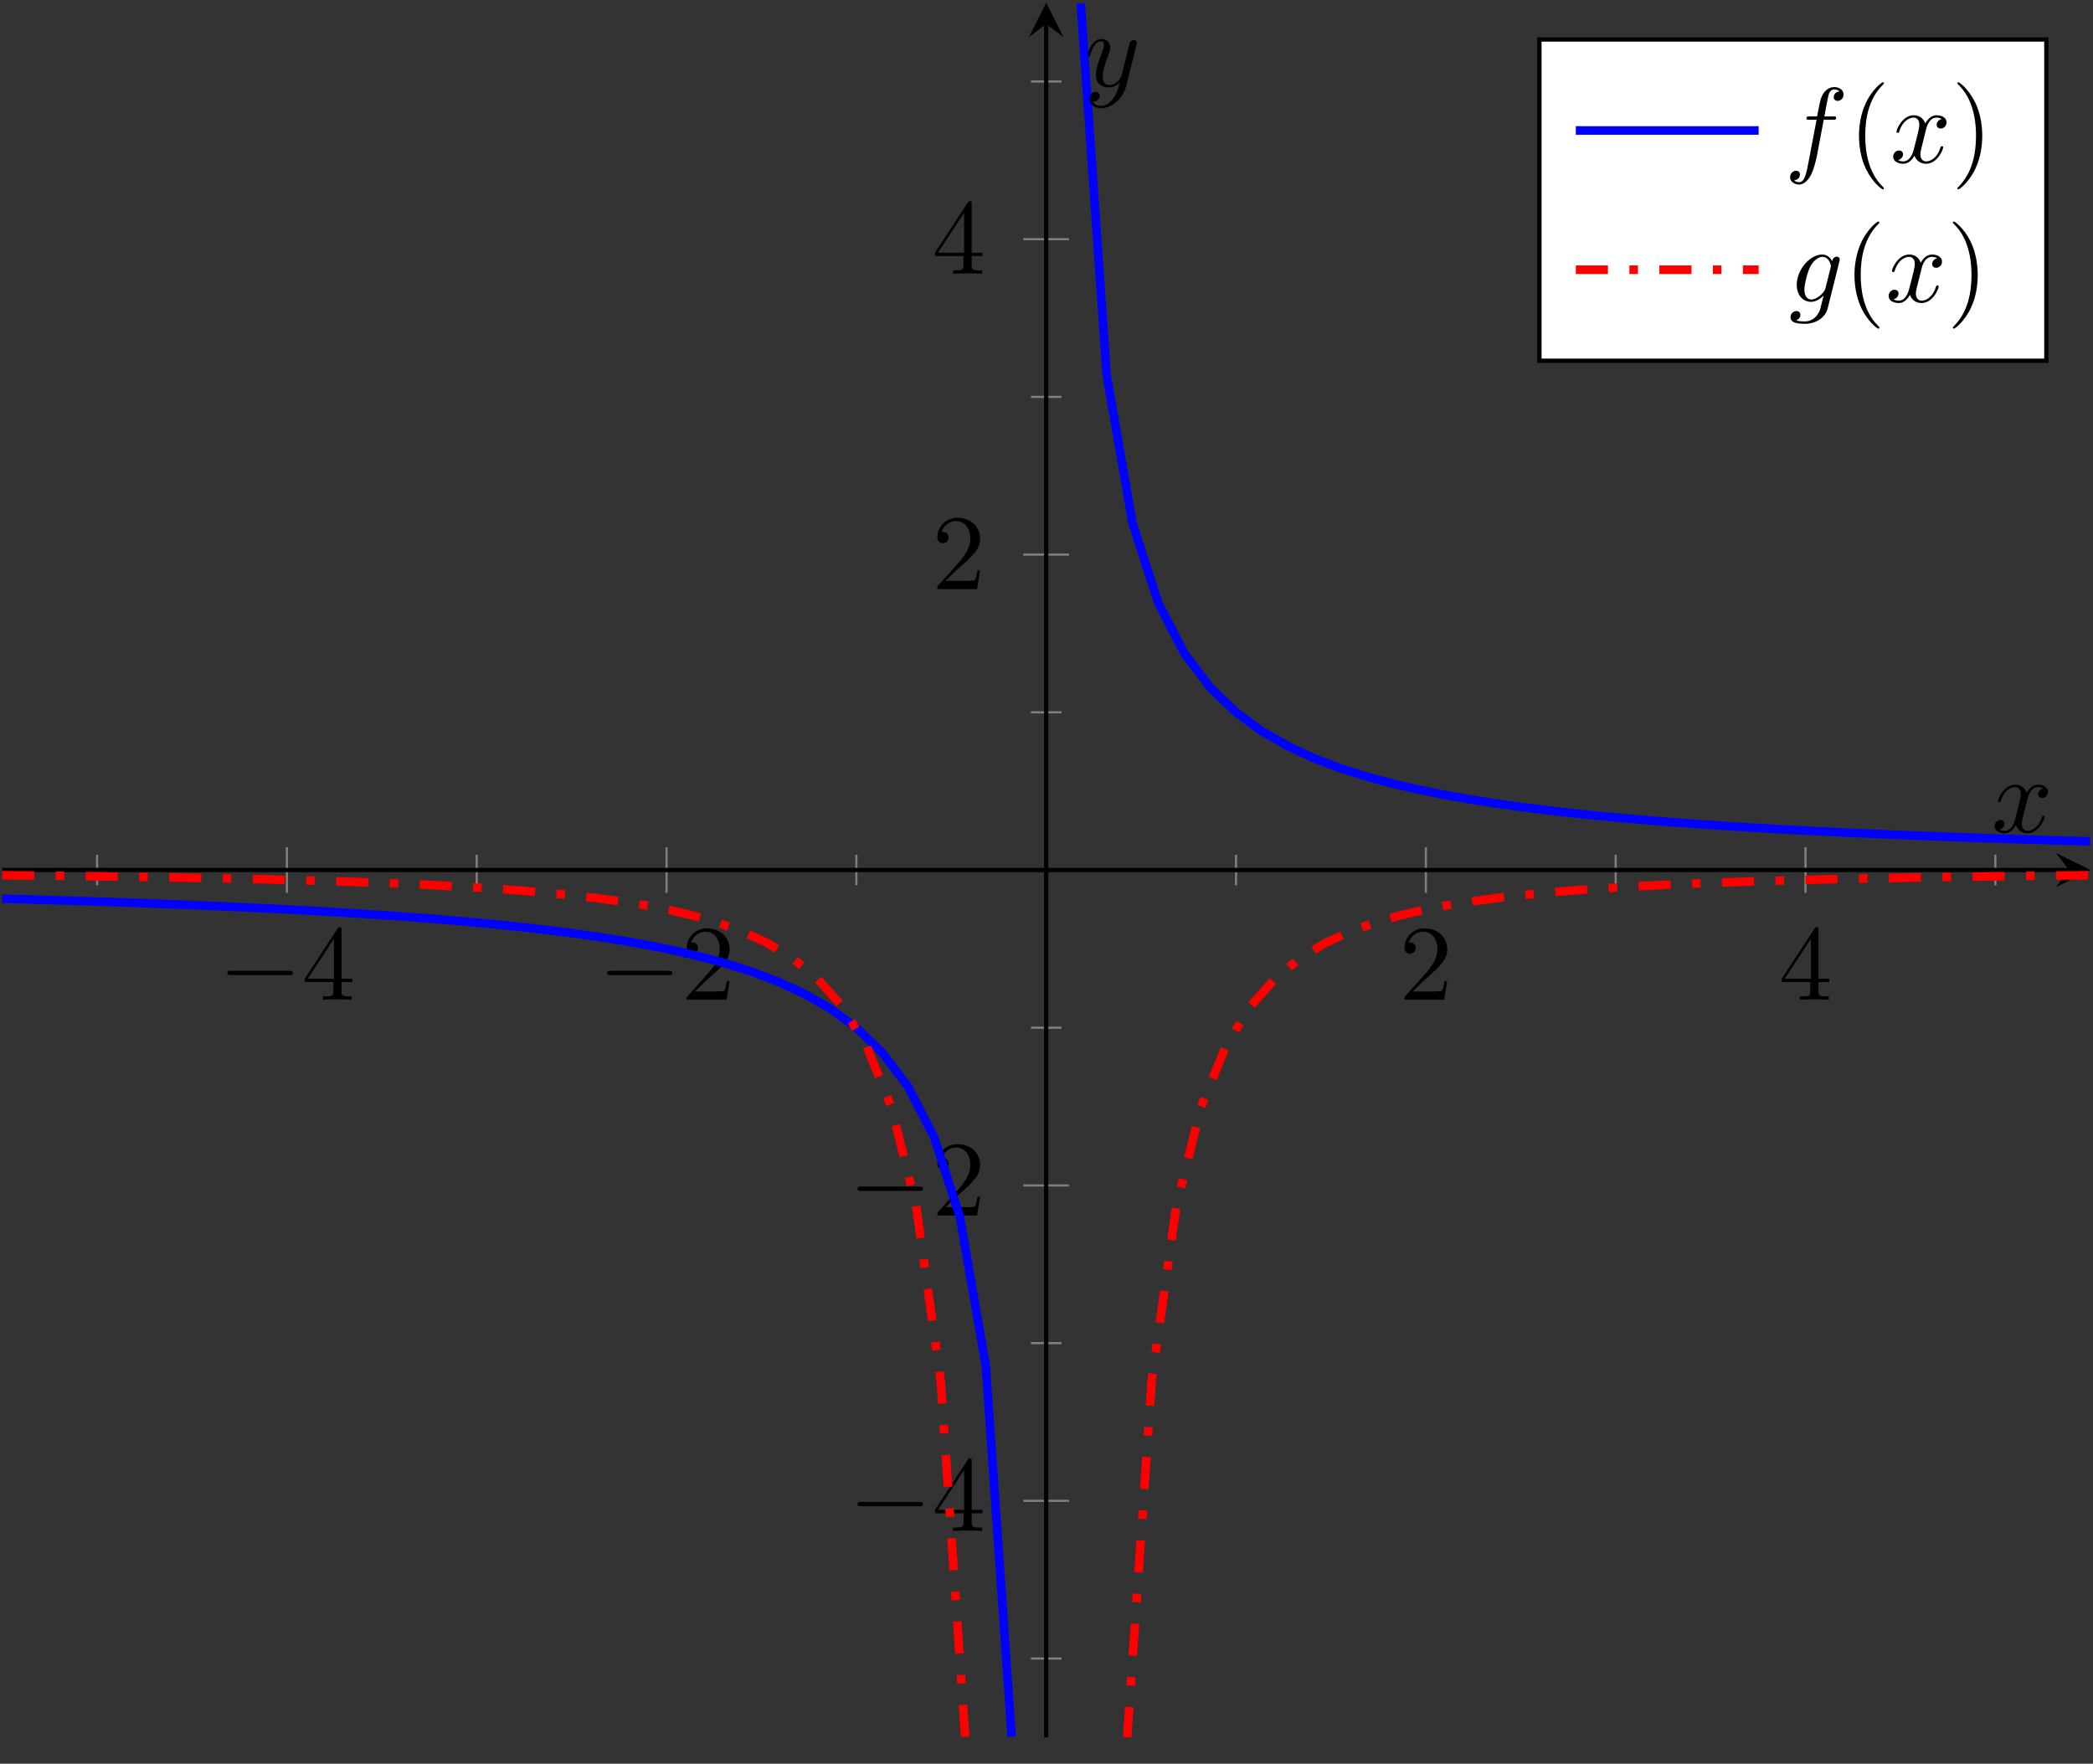 <?xml version='1.0' encoding='UTF-8'?>
<!-- This file was generated by dvisvgm 2.13.1 -->
<svg version='1.1' xmlns='http://www.w3.org/2000/svg' xmlns:xlink='http://www.w3.org/1999/xlink' width='194.658pt' height='164.034pt' viewBox='-72 -72 194.658 164.034'>
<rect x="-72" y="-72" width="194.658" height="164.034" fill="#333333" stroke="none"/>
<defs>
<path id='g1-102' d='M3.656-3.985H4.513C4.712-3.985 4.812-3.985 4.812-4.184C4.812-4.294 4.712-4.294 4.543-4.294H3.716L3.925-5.43C3.965-5.639 4.105-6.346 4.164-6.466C4.254-6.655 4.423-6.804 4.633-6.804C4.672-6.804 4.932-6.804 5.121-6.625C4.682-6.585 4.583-6.237 4.583-6.087C4.583-5.858 4.762-5.738 4.951-5.738C5.21-5.738 5.499-5.958 5.499-6.336C5.499-6.795 5.041-7.024 4.633-7.024C4.294-7.024 3.666-6.844 3.367-5.858C3.308-5.649 3.278-5.549 3.039-4.294H2.351C2.162-4.294 2.052-4.294 2.052-4.105C2.052-3.985 2.142-3.985 2.331-3.985H2.989L2.242-.05C2.062 .917 1.893 1.823 1.375 1.823C1.335 1.823 1.086 1.823 .897 1.644C1.355 1.614 1.445 1.255 1.445 1.106C1.445 .877 1.265 .757 1.076 .757C.817 .757 .528 .976 .528 1.355C.528 1.803 .966 2.042 1.375 2.042C1.923 2.042 2.321 1.455 2.501 1.076C2.819 .448 3.049-.757 3.059-.827L3.656-3.985Z'/>
<path id='g1-103' d='M4.692-3.756C4.702-3.816 4.722-3.866 4.722-3.935C4.722-4.105 4.603-4.204 4.433-4.204C4.334-4.204 4.065-4.134 4.025-3.776C3.846-4.144 3.497-4.403 3.098-4.403C1.963-4.403 .727-3.009 .727-1.574C.727-.588 1.335 0 2.052 0C2.64 0 3.108-.468 3.208-.578L3.218-.568C3.009 .319 2.889 .727 2.889 .747C2.849 .837 2.511 1.823 1.455 1.823C1.265 1.823 .936 1.813 .658 1.724C.956 1.634 1.066 1.375 1.066 1.205C1.066 1.046 .956 .857 .687 .857C.468 .857 .149 1.036 .149 1.435C.149 1.843 .518 2.042 1.474 2.042C2.72 2.042 3.437 1.265 3.587 .667L4.692-3.756ZM3.397-1.275C3.337-1.016 3.108-.767 2.889-.578C2.68-.399 2.371-.219 2.082-.219C1.584-.219 1.435-.737 1.435-1.136C1.435-1.614 1.724-2.79 1.993-3.298C2.262-3.786 2.69-4.184 3.108-4.184C3.766-4.184 3.905-3.377 3.905-3.328S3.885-3.218 3.875-3.178L3.397-1.275Z'/>
<path id='g1-120' d='M3.328-3.009C3.387-3.268 3.616-4.184 4.314-4.184C4.364-4.184 4.603-4.184 4.812-4.055C4.533-4.005 4.334-3.756 4.334-3.517C4.334-3.357 4.443-3.168 4.712-3.168C4.932-3.168 5.25-3.347 5.25-3.746C5.25-4.264 4.663-4.403 4.324-4.403C3.746-4.403 3.397-3.875 3.278-3.646C3.029-4.304 2.491-4.403 2.202-4.403C1.166-4.403 .598-3.118 .598-2.869C.598-2.77 .697-2.77 .717-2.77C.797-2.77 .827-2.79 .847-2.879C1.186-3.935 1.843-4.184 2.182-4.184C2.371-4.184 2.72-4.095 2.72-3.517C2.72-3.208 2.55-2.54 2.182-1.146C2.022-.528 1.674-.11 1.235-.11C1.176-.11 .946-.11 .737-.239C.986-.289 1.205-.498 1.205-.777C1.205-1.046 .986-1.126 .837-1.126C.538-1.126 .289-.867 .289-.548C.289-.09 .787 .11 1.225 .11C1.883 .11 2.242-.588 2.271-.648C2.391-.279 2.75 .11 3.347 .11C4.374 .11 4.941-1.176 4.941-1.425C4.941-1.524 4.852-1.524 4.822-1.524C4.732-1.524 4.712-1.484 4.692-1.415C4.364-.349 3.686-.11 3.367-.11C2.979-.11 2.819-.428 2.819-.767C2.819-.986 2.879-1.205 2.989-1.644L3.328-3.009Z'/>
<path id='g1-121' d='M4.842-3.796C4.882-3.935 4.882-3.955 4.882-4.025C4.882-4.204 4.742-4.294 4.593-4.294C4.493-4.294 4.334-4.234 4.244-4.085C4.224-4.035 4.144-3.726 4.105-3.547C4.035-3.288 3.965-3.019 3.905-2.75L3.457-.956C3.417-.807 2.989-.11 2.331-.11C1.823-.11 1.714-.548 1.714-.917C1.714-1.375 1.883-1.993 2.222-2.869C2.381-3.278 2.421-3.387 2.421-3.587C2.421-4.035 2.102-4.403 1.604-4.403C.658-4.403 .289-2.959 .289-2.869C.289-2.77 .389-2.77 .408-2.77C.508-2.77 .518-2.79 .568-2.949C.837-3.885 1.235-4.184 1.574-4.184C1.654-4.184 1.823-4.184 1.823-3.866C1.823-3.616 1.724-3.357 1.654-3.168C1.255-2.112 1.076-1.544 1.076-1.076C1.076-.189 1.704 .11 2.291 .11C2.68 .11 3.019-.06 3.298-.339C3.168 .179 3.049 .667 2.65 1.196C2.391 1.534 2.012 1.823 1.554 1.823C1.415 1.823 .966 1.793 .797 1.405C.956 1.405 1.086 1.405 1.225 1.285C1.325 1.196 1.425 1.066 1.425 .877C1.425 .568 1.156 .528 1.056 .528C.827 .528 .498 .687 .498 1.176C.498 1.674 .936 2.042 1.554 2.042C2.58 2.042 3.606 1.136 3.885 .01L4.842-3.796Z'/>
<path id='g2-40' d='M3.298 2.391C3.298 2.361 3.298 2.341 3.128 2.172C1.883 .917 1.564-.966 1.564-2.491C1.564-4.224 1.943-5.958 3.168-7.203C3.298-7.323 3.298-7.342 3.298-7.372C3.298-7.442 3.258-7.472 3.198-7.472C3.098-7.472 2.202-6.795 1.614-5.529C1.106-4.433 .986-3.328 .986-2.491C.986-1.714 1.096-.508 1.644 .618C2.242 1.843 3.098 2.491 3.198 2.491C3.258 2.491 3.298 2.461 3.298 2.391Z'/>
<path id='g2-41' d='M2.879-2.491C2.879-3.268 2.77-4.473 2.222-5.599C1.624-6.824 .767-7.472 .667-7.472C.608-7.472 .568-7.432 .568-7.372C.568-7.342 .568-7.323 .757-7.143C1.733-6.157 2.301-4.573 2.301-2.491C2.301-.787 1.933 .966 .697 2.222C.568 2.341 .568 2.361 .568 2.391C.568 2.451 .608 2.491 .667 2.491C.767 2.491 1.664 1.813 2.252 .548C2.76-.548 2.879-1.654 2.879-2.491Z'/>
<path id='g2-50' d='M1.265-.767L2.321-1.793C3.875-3.168 4.473-3.706 4.473-4.702C4.473-5.838 3.577-6.635 2.361-6.635C1.235-6.635 .498-5.719 .498-4.832C.498-4.274 .996-4.274 1.026-4.274C1.196-4.274 1.544-4.394 1.544-4.802C1.544-5.061 1.365-5.32 1.016-5.32C.936-5.32 .917-5.32 .887-5.31C1.116-5.958 1.654-6.326 2.232-6.326C3.138-6.326 3.567-5.519 3.567-4.702C3.567-3.905 3.068-3.118 2.521-2.501L.608-.369C.498-.259 .498-.239 .498 0H4.194L4.473-1.733H4.224C4.174-1.435 4.105-.996 4.005-.847C3.935-.767 3.278-.767 3.059-.767H1.265Z'/>
<path id='g2-52' d='M2.929-1.644V-.777C2.929-.418 2.909-.309 2.172-.309H1.963V0C2.371-.03 2.889-.03 3.308-.03S4.254-.03 4.663 0V-.309H4.453C3.716-.309 3.696-.418 3.696-.777V-1.644H4.692V-1.953H3.696V-6.486C3.696-6.685 3.696-6.745 3.537-6.745C3.447-6.745 3.417-6.745 3.337-6.625L.279-1.953V-1.644H2.929ZM2.989-1.953H.558L2.989-5.669V-1.953Z'/>
<path id='g0-0' d='M6.565-2.291C6.735-2.291 6.914-2.291 6.914-2.491S6.735-2.69 6.565-2.69H1.176C1.006-2.69 .827-2.69 .827-2.491S1.006-2.291 1.176-2.291H6.565Z'/>
</defs>
<g id='page1'>
<g stroke-miterlimit='10' transform='translate(-71.801,89.583)scale(0.996,-0.996)'>
<g fill='#000' stroke='#000'>
<g stroke-width='0.4'>
<g stroke='none' transform='scale(-1.004,1.004)translate(-71.801,89.583)scale(-1,-1)'/>
<g transform='translate(-0.2,-0.2)'>
<g stroke='none' transform='scale(-1.004,1.004)translate(-71.801,89.583)scale(-1,-1)'>
<g stroke='#000' stroke-miterlimit='10' transform='translate(-71.602,89.544)scale(0.996,-0.996)'>
<g fill='#000' stroke='#000'>
<g stroke-width='0.4'>
<g stroke-width='0.2'>
<g fill='#808080' stroke='#808080'>
<path d='M 8.863 79.732 L 8.863 82.578 M 44.315 79.732 L 44.315 82.578 M 79.768 79.732 L 79.768 82.578 M 115.22 79.732 L 115.22 82.578 M 150.672 79.732 L 150.672 82.578 M 186.124 79.732 L 186.124 82.578' fill='none'/>
</g>
</g>
<g stroke-width='0.2'>
<g fill='#808080' stroke='#808080'>
<path d='M 26.589 79.021 L 26.589 83.289 M 62.041 79.021 L 62.041 83.289 M 132.946 79.021 L 132.946 83.289 M 168.398 79.021 L 168.398 83.289' fill='none'/>
</g>
</g>
<g stroke-width='0.2'>
<g fill='#808080' stroke='#808080'>
<path d='M 96.071 7.524 L 98.916 7.524 M 96.071 36.976 L 98.916 36.976 M 96.071 66.429 L 98.916 66.429 M 96.071 95.881 L 98.916 95.881 M 96.071 125.334 L 98.916 125.334 M 96.071 154.786 L 98.916 154.786' fill='none'/>
</g>
</g>
<g stroke-width='0.2'>
<g fill='#808080' stroke='#808080'>
<path d='M 95.36 22.25 L 99.628 22.25 M 95.36 51.702 L 99.628 51.702 M 95.36 110.607 L 99.628 110.607 M 95.36 140.06 L 99.628 140.06' fill='none'/>
</g>
</g>
<path d='M 0.0 81.155 L 192.988 81.155' fill='none'/>
<g transform='translate(192.988,81.155)'>
<path d=' M 2 0.0 L -1.2 1.6 L 0.0 0.0 L -1.2 -1.6  ' stroke='none'/>
</g>
<path d='M 97.494 0.161 L 97.494 160.149' fill='none'/>
<g transform='matrix(0.0,1.0,-1.0,0.0,97.494,160.149)'>
<path d=' M 2 0.0 L -1.2 1.6 L 0.0 0.0 L -1.2 -1.6  ' stroke='none'/>
</g>
<g transform='translate(20.2,69.044)'>
<g stroke='none' transform='scale(-1.004,1.004)translate(-71.602,89.544)scale(-1,-1)'>
<g fill='#000'>
<g stroke='none'>
<use x='-71.602' y='89.544' xlink:href='#g0-0'/>
<use x='-63.853' y='89.544' xlink:href='#g2-52'/>
</g>
</g>
</g>
</g>
<g transform='translate(55.653,69.044)'>
<g stroke='none' transform='scale(-1.004,1.004)translate(-71.602,89.544)scale(-1,-1)'>
<g fill='#000'>
<g stroke='none'>
<use x='-71.602' y='89.544' xlink:href='#g0-0'/>
<use x='-63.853' y='89.544' xlink:href='#g2-50'/>
</g>
</g>
</g>
</g>
<g transform='translate(130.446,69.044)'>
<g stroke='none' transform='scale(-1.004,1.004)translate(-71.602,89.544)scale(-1,-1)'>
<g fill='#000'>
<g stroke='none'>
<use x='-71.602' y='89.544' xlink:href='#g2-50'/>
</g>
</g>
</g>
</g>
<g transform='translate(165.898,69.044)'>
<g stroke='none' transform='scale(-1.004,1.004)translate(-71.602,89.544)scale(-1,-1)'>
<g fill='#000'>
<g stroke='none'>
<use x='-71.602' y='89.544' xlink:href='#g2-52'/>
</g>
</g>
</g>
</g>
<g transform='translate(79.049,19.444)'>
<g stroke='none' transform='scale(-1.004,1.004)translate(-71.602,89.544)scale(-1,-1)'>
<g fill='#000'>
<g stroke='none'>
<use x='-71.602' y='89.544' xlink:href='#g0-0'/>
<use x='-63.853' y='89.544' xlink:href='#g2-52'/>
</g>
</g>
</g>
</g>
<g transform='translate(79.049,48.897)'>
<g stroke='none' transform='scale(-1.004,1.004)translate(-71.602,89.544)scale(-1,-1)'>
<g fill='#000'>
<g stroke='none'>
<use x='-71.602' y='89.544' xlink:href='#g0-0'/>
<use x='-63.853' y='89.544' xlink:href='#g2-50'/>
</g>
</g>
</g>
</g>
<g transform='translate(86.827,107.385)'>
<g stroke='none' transform='scale(-1.004,1.004)translate(-71.602,89.544)scale(-1,-1)'>
<g fill='#000'>
<g stroke='none'>
<use x='-71.602' y='89.544' xlink:href='#g2-50'/>
</g>
</g>
</g>
</g>
<g transform='translate(86.827,136.838)'>
<g stroke='none' transform='scale(-1.004,1.004)translate(-71.602,89.544)scale(-1,-1)'>
<g fill='#000'>
<g stroke='none'>
<use x='-71.602' y='89.544' xlink:href='#g2-52'/>
</g>
</g>
</g>
</g>
<clipPath id='pgfcp9'>
<path d='M 0.0 0.161 L 194.987 0.161 L 194.987 162.149 L 0.0 162.149 Z'/> </clipPath>
<g clip-path='url(#pgfcp9)'>
<g fill='#00f' stroke='#00f'>
<g stroke-width='0.8'>
<g stroke-dasharray='none' stroke-dashoffset='0.0'>
<g fill='#8080ff'>
<path d='M 0.0 78.478 L 2.417 78.409 L 4.834 78.338 L 7.251 78.262 L 9.668 78.183 L 12.086 78.099 L 14.503 78.009 L 16.92 77.915 L 19.337 77.815 L 21.754 77.708 L 24.171 77.595 L 26.588 77.473 L 29.005 77.343 L 31.423 77.204 L 33.84 77.054 L 36.257 76.892 L 38.674 76.717 L 41.091 76.527 L 43.508 76.32 L 45.925 76.093 L 48.342 75.844 L 50.759 75.569 L 53.177 75.265 L 55.594 74.925 L 58.011 74.543 L 60.428 74.112 L 62.845 73.621 L 65.262 73.056 L 67.679 72.4 L 70.096 71.627 L 72.513 70.705 L 74.931 69.586 L 77.348 68.198 L 79.765 66.431 L 82.182 64.106 L 84.599 60.911 L 87.016 56.243 L 89.433 48.77 L 91.85 34.897 L 94.268 0.243' fill='none'/>
</g>
</g>
</g>
</g>
<g fill='#f00' stroke='#f00'>
<g stroke-width='0.8'>
<g stroke-dasharray='3.0,2.0,0.8,2.0' stroke-dashoffset='0.0'>
<g fill='#ff8080'>
<path d='M 0.0 80.668 L 2.306 80.644 L 4.612 80.619 L 6.919 80.591 L 9.225 80.561 L 11.531 80.529 L 13.837 80.494 L 16.144 80.456 L 18.45 80.414 L 20.756 80.369 L 23.062 80.32 L 25.368 80.265 L 27.675 80.206 L 29.981 80.14 L 32.287 80.067 L 34.593 79.985 L 36.9 79.895 L 39.206 79.793 L 41.512 79.678 L 43.818 79.549 L 46.124 79.401 L 48.431 79.233 L 50.737 79.038 L 53.043 78.813 L 55.349 78.55 L 57.656 78.239 L 59.962 77.87 L 62.268 77.426 L 64.574 76.885 L 66.88 76.218 L 69.187 75.38 L 71.493 74.31 L 73.799 72.913 L 76.105 71.04 L 78.412 68.447 L 80.718 64.713 L 83.024 59.055 L 85.33 49.881 L 87.636 33.533 L 89.943 0.0' fill='none'/>
</g>
</g>
</g>
</g>
<g fill='#00f' stroke='#00f'>
<g stroke-width='0.8'>
<g stroke-dasharray='none' stroke-dashoffset='0.0'>
<g fill='#8080ff'>
<path d='M 100.72 162.067 L 103.137 127.413 L 105.554 113.539 L 107.971 106.067 L 110.388 101.399 L 112.805 98.204 L 115.223 95.879 L 117.64 94.112 L 120.057 92.724 L 122.474 91.605 L 124.891 90.683 L 127.308 89.91 L 129.725 89.254 L 132.142 88.689 L 134.56 88.197 L 136.977 87.766 L 139.394 87.385 L 141.811 87.045 L 144.228 86.741 L 146.645 86.466 L 149.062 86.217 L 151.479 85.99 L 153.896 85.783 L 156.314 85.593 L 158.731 85.418 L 161.148 85.256 L 163.565 85.106 L 165.982 84.966 L 168.399 84.836 L 170.816 84.715 L 173.233 84.601 L 175.651 84.495 L 178.068 84.395 L 180.485 84.3 L 182.902 84.211 L 185.319 84.127 L 187.736 84.048 L 190.153 83.972 L 192.57 83.901 L 194.987 83.832' fill='none'/>
</g>
</g>
</g>
</g>
<g fill='#f00' stroke='#f00'>
<g stroke-width='0.8'>
<g stroke-dasharray='3.0,2.0,0.8,2.0' stroke-dashoffset='0.0'>
<g fill='#ff8080'>
<path d='M 105.045 0.009 L 107.351 33.536 L 109.658 49.881 L 111.964 59.055 L 114.27 64.713 L 116.576 68.448 L 118.882 71.04 L 121.189 72.913 L 123.495 74.311 L 125.801 75.38 L 128.107 76.218 L 130.414 76.885 L 132.72 77.426 L 135.026 77.87 L 137.332 78.239 L 139.638 78.55 L 141.945 78.813 L 144.251 79.038 L 146.557 79.233 L 148.863 79.401 L 151.17 79.549 L 153.476 79.678 L 155.782 79.793 L 158.088 79.895 L 160.394 79.985 L 162.701 80.067 L 165.007 80.14 L 167.313 80.206 L 169.619 80.265 L 171.926 80.32 L 174.232 80.369 L 176.538 80.414 L 178.844 80.456 L 181.15 80.494 L 183.457 80.529 L 185.763 80.561 L 188.069 80.591 L 190.375 80.619 L 192.682 80.644 L 194.988 80.668' fill='none'/>
</g>
</g>
</g>
</g>
</g>
<g transform='translate(185.768,84.699)'>
<g stroke='none' transform='scale(-1.004,1.004)translate(-71.602,89.544)scale(-1,-1)'>
<g fill='#000'>
<g stroke='none'>
<use x='-71.602' y='89.544' xlink:href='#g1-120'/>
</g>
</g>
</g>
</g>
<g transform='translate(101.05,154.341)'>
<g stroke='none' transform='scale(-1.004,1.004)translate(-71.602,89.544)scale(-1,-1)'>
<g fill='#000'>
<g stroke='none'>
<use x='-71.602' y='89.544' xlink:href='#g1-121'/>
</g>
</g>
</g>
</g>
<g fill='#fff'>
<g stroke='#000'>
<g fill='#fff'>
<g stroke='#000'>
<path d='M 143.55 128.709 h 47.337 v 30 h -47.337 Z'/>
</g>
</g>
<g transform='translate(146.55,137.209)'>
<g stroke='none' transform='scale(-1.004,1.004)translate(-71.602,89.544)scale(-1,-1)'>
<g stroke='#000' stroke-miterlimit='10' transform='translate(-71.203,76.592)scale(0.996,-0.996)'>
<g fill='#000'>
<g fill='#00f' stroke='#00f'>
<g stroke-width='0.8'>
<g stroke-dasharray='none' stroke-dashoffset='0.0'>
<g fill='#8080ff'>
<path d='M 0.0 0.0 L 8.536 0.0 L 17.072 0.0' fill='none'/>
</g>
</g>
</g>
</g>
</g>
</g>
<g stroke='#000' stroke-miterlimit='10' transform='translate(-42.108,76.592)scale(0.996,-0.996)'>
<g transform='translate(-9.733,-3)'>
<g stroke='none' transform='scale(-1.004,1.004)translate(-42.108,76.592)scale(-1,-1)'>
<g fill='#000'>
<g stroke='none'>
<use x='-42.108' y='76.592' xlink:href='#g1-102'/>
<use x='-36.158' y='76.592' xlink:href='#g2-40'/>
<use x='-32.283' y='76.592' xlink:href='#g1-120'/>
<use x='-26.589' y='76.592' xlink:href='#g2-41'/>
</g>
</g>
</g>
</g>
</g>
<g stroke='#000' stroke-miterlimit='10' transform='translate(-71.203,89.544)scale(0.996,-0.996)'>
<g fill='#000'>
<g fill='#f00' stroke='#f00'>
<g stroke-width='0.8'>
<g stroke-dasharray='3.0,2.0,0.8,2.0' stroke-dashoffset='0.0'>
<g fill='#ff8080'>
<path d='M 0.0 0.0 L 8.536 0.0 L 17.072 0.0' fill='none'/>
</g>
</g>
</g>
</g>
</g>
</g>
<g stroke='#000' stroke-miterlimit='10' transform='translate(-42.108,89.544)scale(0.996,-0.996)'>
<g transform='translate(-9.311,-3)'>
<g stroke='none' transform='scale(-1.004,1.004)translate(-42.108,89.544)scale(-1,-1)'>
<g fill='#000'>
<g stroke='none'>
<use x='-42.108' y='89.544' xlink:href='#g1-103'/>
<use x='-36.998' y='89.544' xlink:href='#g2-40'/>
<use x='-33.124' y='89.544' xlink:href='#g1-120'/>
<use x='-27.43' y='89.544' xlink:href='#g2-41'/>
</g>
</g>
</g>
</g>
</g>
</g>
</g>
</g>
</g>
</g>
</g>
</g>
</g>
</g>
</g>
</g>
</g>
</g>
</svg>